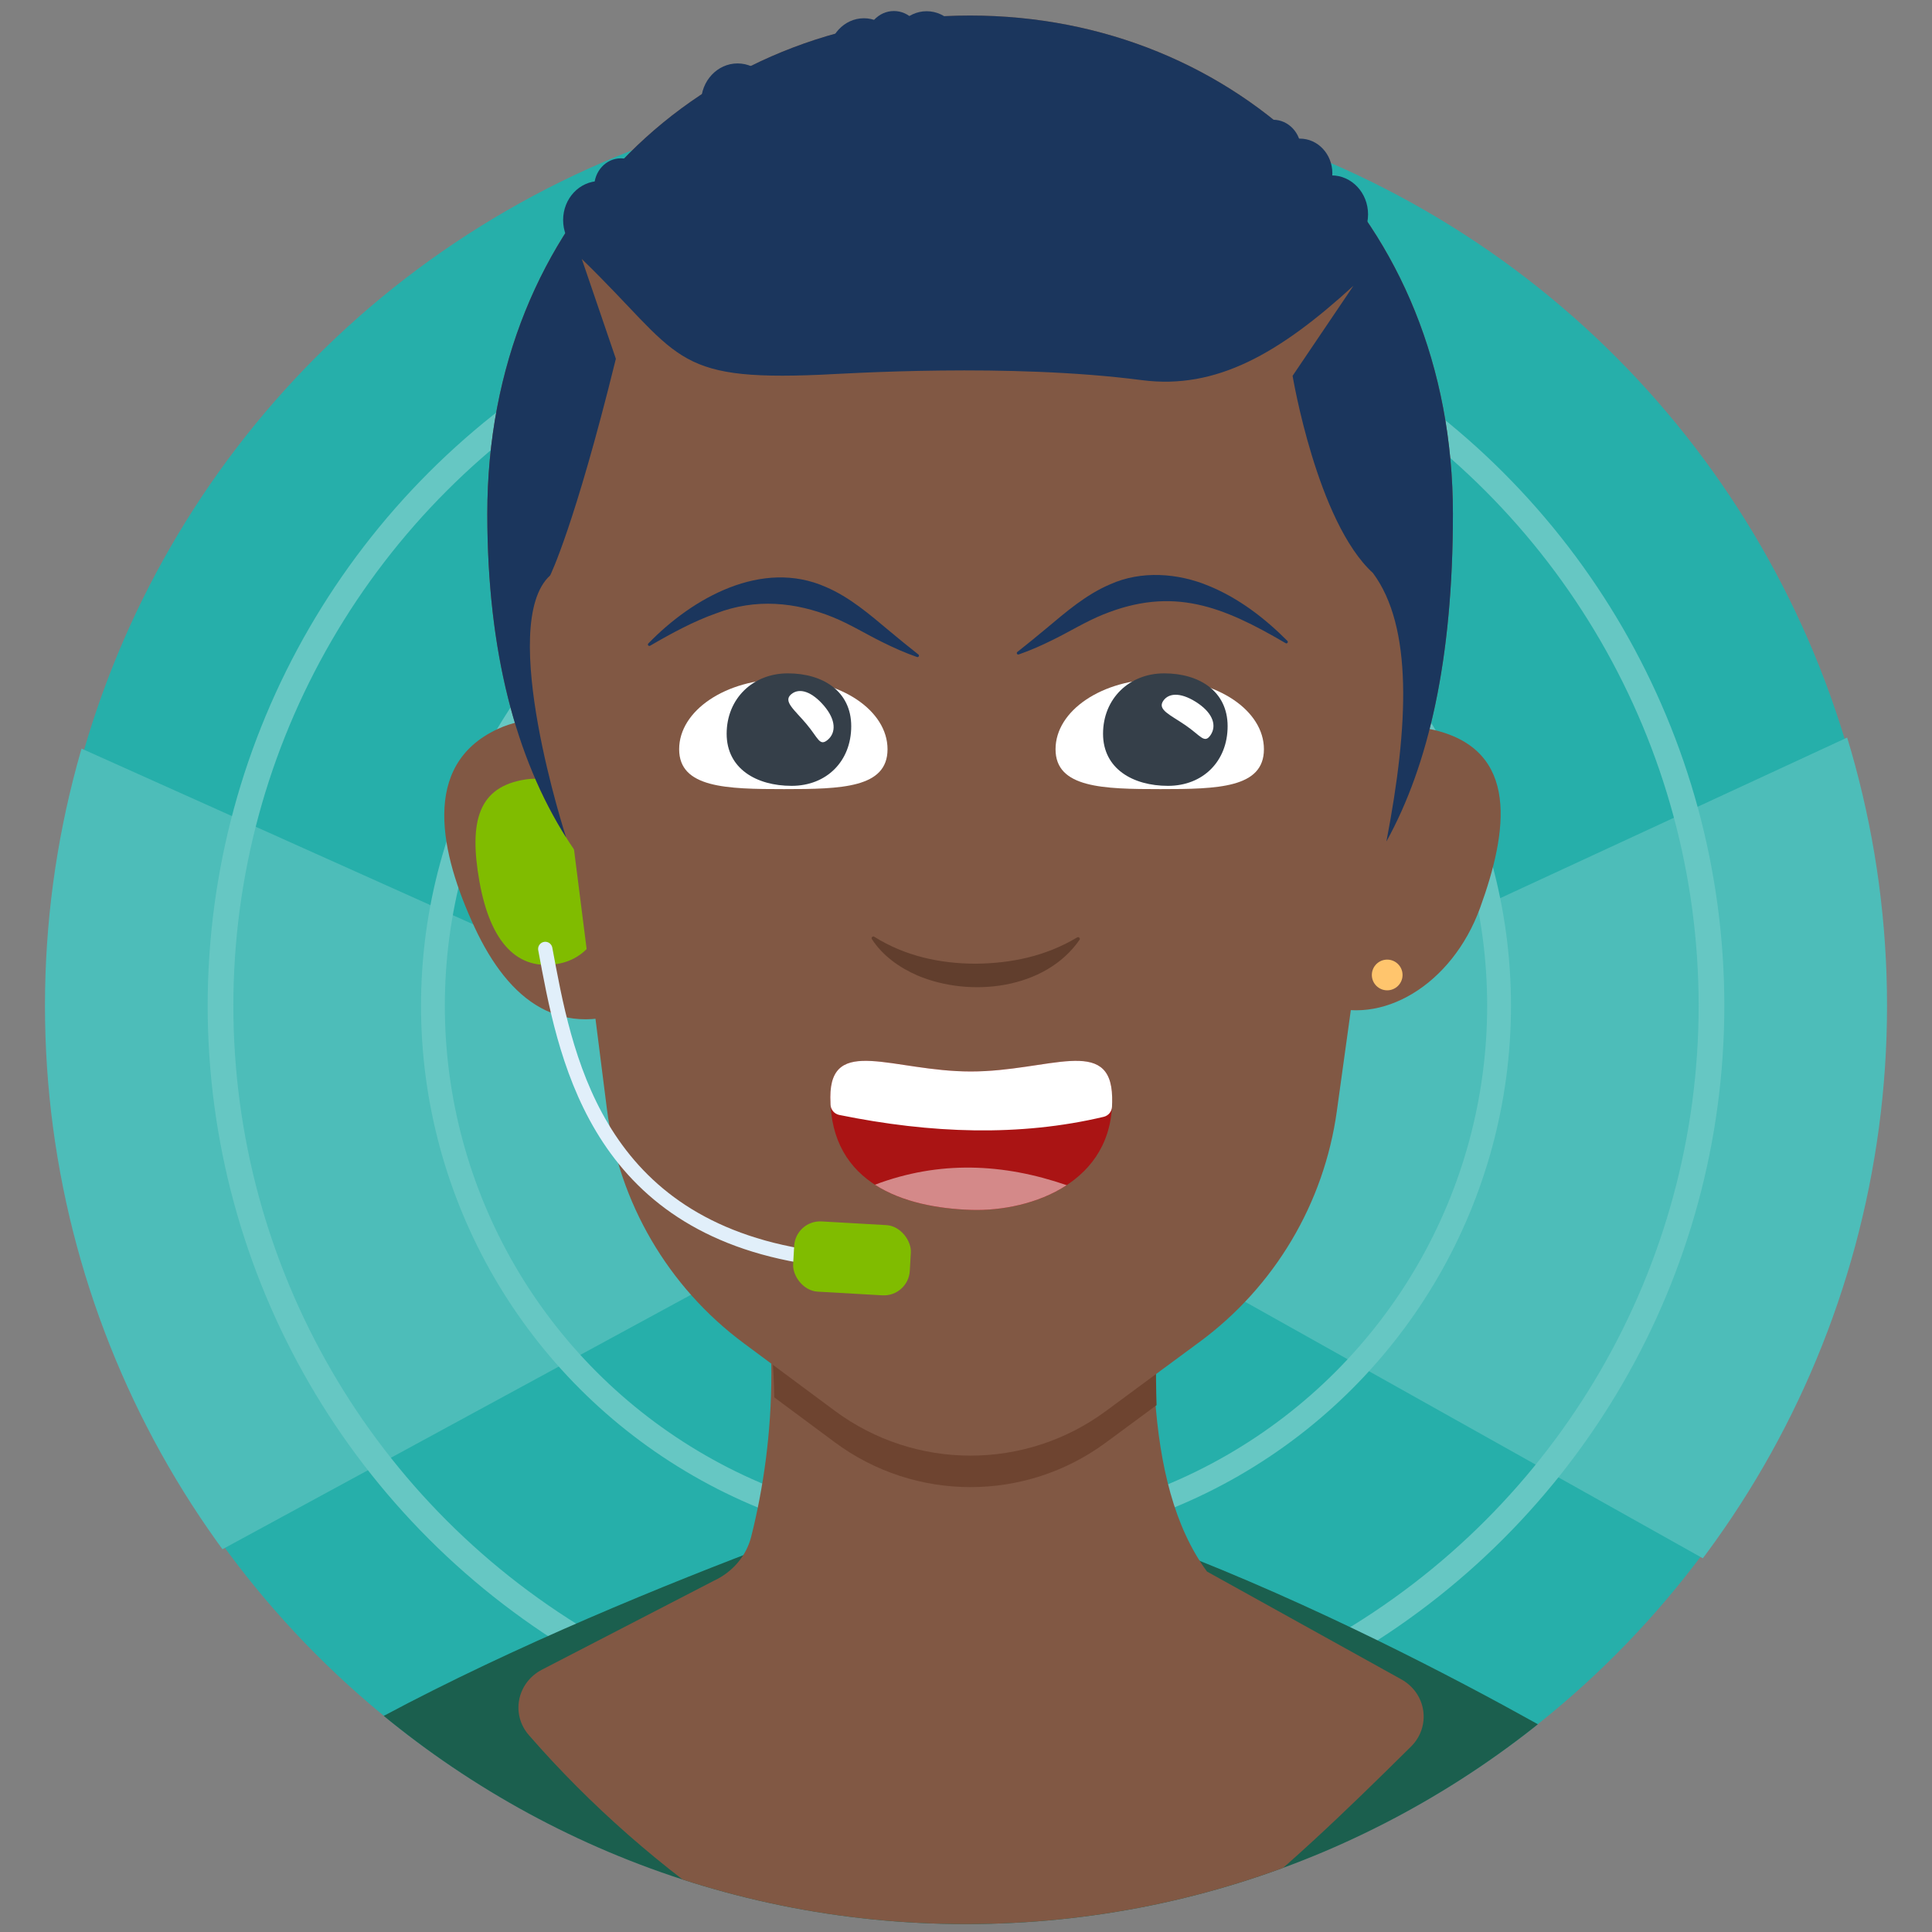 <?xml version="1.0" encoding="UTF-8"?><svg xmlns="http://www.w3.org/2000/svg" width="730" height="730" xmlns:xlink="http://www.w3.org/1999/xlink" viewBox="0 0 730 730"><rect x="0" y="0" width="730" height="730" fill="#808080" stroke="none"/><defs><style>.cls-1{fill:#fff;}.cls-2{fill:#353f49;}.cls-3{stroke-width:9px;}.cls-3,.cls-4,.cls-5{stroke-miterlimit:10;}.cls-3,.cls-4,.cls-5,.cls-6,.cls-7,.cls-8{fill:none;}.cls-3,.cls-5{stroke:#66c7c3;}.cls-9{fill:#613e2d;}.cls-10{fill:#ffc56d;}.cls-11{fill:#1b365d;}.cls-12{fill:#26afaa;}.cls-4{stroke:#e1effa;stroke-linecap:round;stroke-width:5.408px;}.cls-13{fill:#80bc00;}.cls-5{stroke-width:9.703px;}.cls-14{fill:#6e4430;}.cls-7{clip-path:url(#clippath);}.cls-15{fill:#4dbdb9;}.cls-16{fill:#aa1414;}.cls-17{fill:#d48989;}.cls-18{fill:#815844;}.cls-8{clip-path:url(#clippath-1);}.cls-19{fill:#1b5f4e;}</style><clipPath id="clippath"><circle class="cls-6" cx="365" cy="380" r="348.008"/></clipPath><clipPath id="clippath-1"><path class="cls-6" d="m711.961,380.047c0,191.621-155.34,346.961-346.961,346.961S18.039,571.668,18.039,380.047,173.379-41.756,365-41.756s346.961,230.182,346.961,421.803Z"/></clipPath></defs><g id="Background"><circle class="cls-12" cx="365" cy="380" r="346.961"/><g class="cls-7"><polygon class="cls-15" points="-50.194 246.52 365 432.788 -50.194 658.29 -50.194 246.52"/><polygon class="cls-15" points="767.439 658.29 365 432.788 767.439 246.52 767.439 658.29"/></g><ellipse class="cls-5" cx="365" cy="380" rx="281.677" ry="280.622"/><ellipse class="cls-3" cx="365" cy="380" rx="201.419" ry="200.664"/></g><g id="Foreground"><g class="cls-8"><path class="cls-19" d="m357.553,560.122s-136.249,43.89-230.987,98.433c0,0,83.654,112.802,248.297,142.713,0,0,143.032-55.976,228.572-136.911,0,0-139.186-84.041-245.882-104.234Z"/><path class="cls-18" d="m280.691,448.356c15.376,48.525,12.284,96.052,3.136,132.304-1.844,7.306-7.096,13.398-14.174,16.663l-64.826,33.527c-9.46,4.893-11.876,16.848-4.998,24.755,45.826,52.685,109.197,96.187,176.193,116.656,62.123-20.75,106.435-62.11,157.11-112.309,7.694-7.622,5.898-20.123-3.684-25.439l-73.385-40.709c-24.753-33.696-21.862-92.371-17.57-150.434l-157.804,4.985Z"/><path class="cls-14" d="m437.004,530.933c-.803-24.376.79-50.806,2.65-77.121l-157.804,5.212c7.145,23.575,10.298,46.922,10.713,68.968l22.829,16.947c30.396,22.564,71.965,22.624,102.427.148l19.184-14.155Z"/><path class="cls-18" d="m250.165,305.318c12.959,27.845,13.521,64.921-8.57,74.933-29.437,13.34-49.282-1.961-62.241-29.806-12.959-27.845-20.542-61.319,8.57-74.933,21.97-10.274,49.282,1.961,62.241,29.806Z"/><path class="cls-13" d="m228.248,324.728c4.101,23.005-3.999,36.836-16.963,39.358-15.706,3.055-26.022-7.958-30.123-30.963-4.101-23.005-.299-35.885,17.409-38.607,13.054-2.006,25.577,7.207,29.678,30.212Z"/><path class="cls-18" d="m208.348,253.605l20.985,165.528c4.472,35.278,23.143,67.204,51.696,88.4l34.364,25.509c30.396,22.564,71.966,22.624,102.427.148l35.49-26.185c28.297-20.878,46.974-52.29,51.801-87.123l19.644-141.749-316.408-24.528Z"/><path class="cls-18" d="m548.976,194.168c0,163.987-81.674,194.782-182.425,194.782s-182.425-51.951-182.425-194.782c0-111.757,81.674-188.293,182.425-188.293s182.425,76.536,182.425,188.293Z"/><path class="cls-18" d="m559.227,343.086c-10.534,28.934-37.275,45.136-59.727,36.189-22.451-8.947-27.797-38.318-17.263-67.252,10.534-28.934,36.229-41.846,59.727-36.189,32.286,7.772,27.797,38.318,17.263,67.252Z"/><path class="cls-1" d="m335.35,283.101c0,14.63-17.34,15.063-39.082,15.063s-39.652-.433-39.652-15.063,17.625-26.491,39.367-26.491,39.367,11.86,39.367,26.491Z"/><path class="cls-2" d="m321.634,274.392c0,13.234-9.302,22.536-22.536,22.536s-24.533-6.449-24.533-19.683,9.873-22.821,23.107-22.821,23.962,6.735,23.962,19.969Z"/><path class="cls-1" d="m312.77,279.531c-3.125,2.649-3.585-.7-8.136-6.068-4.551-5.368-8.819-8.48-5.694-11.129,3.125-2.649,7.905-.968,12.456,4.4,4.551,5.368,4.499,10.148,1.374,12.797Z"/><path class="cls-1" d="m477.568,283.101c0,14.63-17.34,15.063-39.082,15.063s-39.652-.433-39.652-15.063,17.625-26.491,39.367-26.491,39.367,11.86,39.367,26.491Z"/><path class="cls-2" d="m463.851,274.392c0,13.234-9.302,22.536-22.536,22.536s-24.533-6.449-24.533-19.683,9.873-22.821,23.107-22.821,23.962,6.735,23.962,19.969Z"/><path class="cls-1" d="m457.396,277.763c-2.318,3.377-3.643.267-9.445-3.716-5.802-3.983-10.738-5.863-8.42-9.24s7.373-3.012,13.175.971c5.802,3.983,7.008,8.608,4.69,11.986Z"/><circle class="cls-10" cx="524.148" cy="368.389" r="5.801"/><path class="cls-9" d="m330.343,353.949c11.708,7.34,24.811,10.137,38.291,10.186,13.493-.138,26.517-2.829,38.381-9.943.55-.377,1.286.355.893.906-12.979,18.757-41.269,21.927-61.219,13.497-6.859-2.96-13.24-7.549-17.247-13.747-.375-.562.336-1.287.9-.899h0Z"/><path class="cls-11" d="m523.847,317.956c15.969-28.888,25.13-68.869,25.13-123.787,0-111.757-81.674-188.293-182.425-188.293s-182.425,76.536-182.425,188.293c0,52.305,10.953,92.423,29.784,122.265,0,0-26.279-80.611-6.043-99.006,0,0,9.198-18.396,24.834-81.861l-12.877-37.711c37.549,36.406,33.419,46.194,90.242,43.741,9.708-.419,71.028-4.497,121.412,2.044,28.175,3.658,52.033-10.185,79.919-35.667l-22.995,34.032s9.198,55.187,30.353,74.503c15.065,20.274,13.592,57.301,5.09,101.448Z"/><path class="cls-11" d="m244.967,243.14c16.742-17.299,42.986-32.021,67.059-21.358,9.052,3.851,16.653,10.449,24.022,16.611,3.586,3.03,7.249,5.943,10.968,8.913.238.188.278.533.09.77-.148.187-.397.251-.611.178-4.518-1.573-8.906-3.537-13.185-5.667-6.326-3.135-12.16-6.755-18.547-9.359-14.267-5.789-29.313-7.186-44.191-1.47-8.536,3.021-16.774,7.488-24.941,12.235-.261.151-.595.063-.746-.198-.126-.217-.085-.485.082-.656h0Z"/><ellipse class="cls-11" cx="226.57" cy="83.138" rx="13.797" ry="14.717"/><ellipse class="cls-11" cx="503.12" cy="80.992" rx="13.797" ry="14.717"/><ellipse class="cls-11" cx="491.163" cy="65.457" rx="12.264" ry="13.081"/><ellipse class="cls-11" cx="481.045" cy="56.477" rx="10.527" ry="11.228"/><ellipse class="cls-11" cx="337.762" cy="15.394" rx="10.527" ry="11.228"/><ellipse class="cls-11" cx="278.691" cy="38.681" rx="13.797" ry="14.717"/><ellipse class="cls-11" cx="326.418" cy="21.461" rx="13.49" ry="14.563"/><ellipse class="cls-11" cx="350.128" cy="18.804" rx="13.49" ry="14.563"/><ellipse class="cls-11" cx="234.593" cy="70.561" rx="10.067" ry="10.738"/><path class="cls-16" d="m420.225,414.578c.721,32.66-31.151,43.278-53.242,42.575-24.381-.775-53.242-9.332-53.242-42.575,0-23.514,23.693-9.72,53.097-9.72s52.867-13.783,53.386,9.72Z"/><path class="cls-17" d="m330.59,447.642c10.344,6.694,23.952,9.116,36.393,9.512,11.351.361,25.284-2.267,36.051-9.338-23.957-8.262-48.081-9.381-72.444-.174Z"/><path class="cls-1" d="m417.025,421.988c1.776-.421,3.042-1.961,3.141-3.759.065-1.185.086-2.402.058-3.652-.519-23.503-23.981-9.72-53.386-9.72s-53.097-13.793-53.097,9.72c0,.979.025,1.936.074,2.872.098,1.865,1.435,3.449,3.29,3.827,34.688,7.064,68.182,8.231,99.92.712Z"/><path class="cls-4" d="m302.299,474.45c-78.284-13.695-88.941-76.576-96.271-115.894"/><rect class="cls-13" x="299.846" y="462.187" width="44.15" height="26.572" rx="9.811" ry="9.811" transform="translate(27.551 -17.532) rotate(3.259)"/><path class="cls-11" d="m485.786,243.027c-23.723-13.901-42.539-21.604-69.132-10.765-6.386,2.604-12.221,6.223-18.547,9.358-4.279,2.13-8.667,4.094-13.185,5.667-.286.1-.599-.051-.698-.338-.079-.225.002-.469.178-.611,3.719-2.97,7.382-5.883,10.968-8.913,7.369-6.163,14.969-12.761,24.022-16.611,11.76-5.337,25.812-4.311,37.504.633,11.236,4.618,21.062,12.183,29.555,20.725.41.431-.108,1.18-.664.854h0Z"/></g></g></svg>